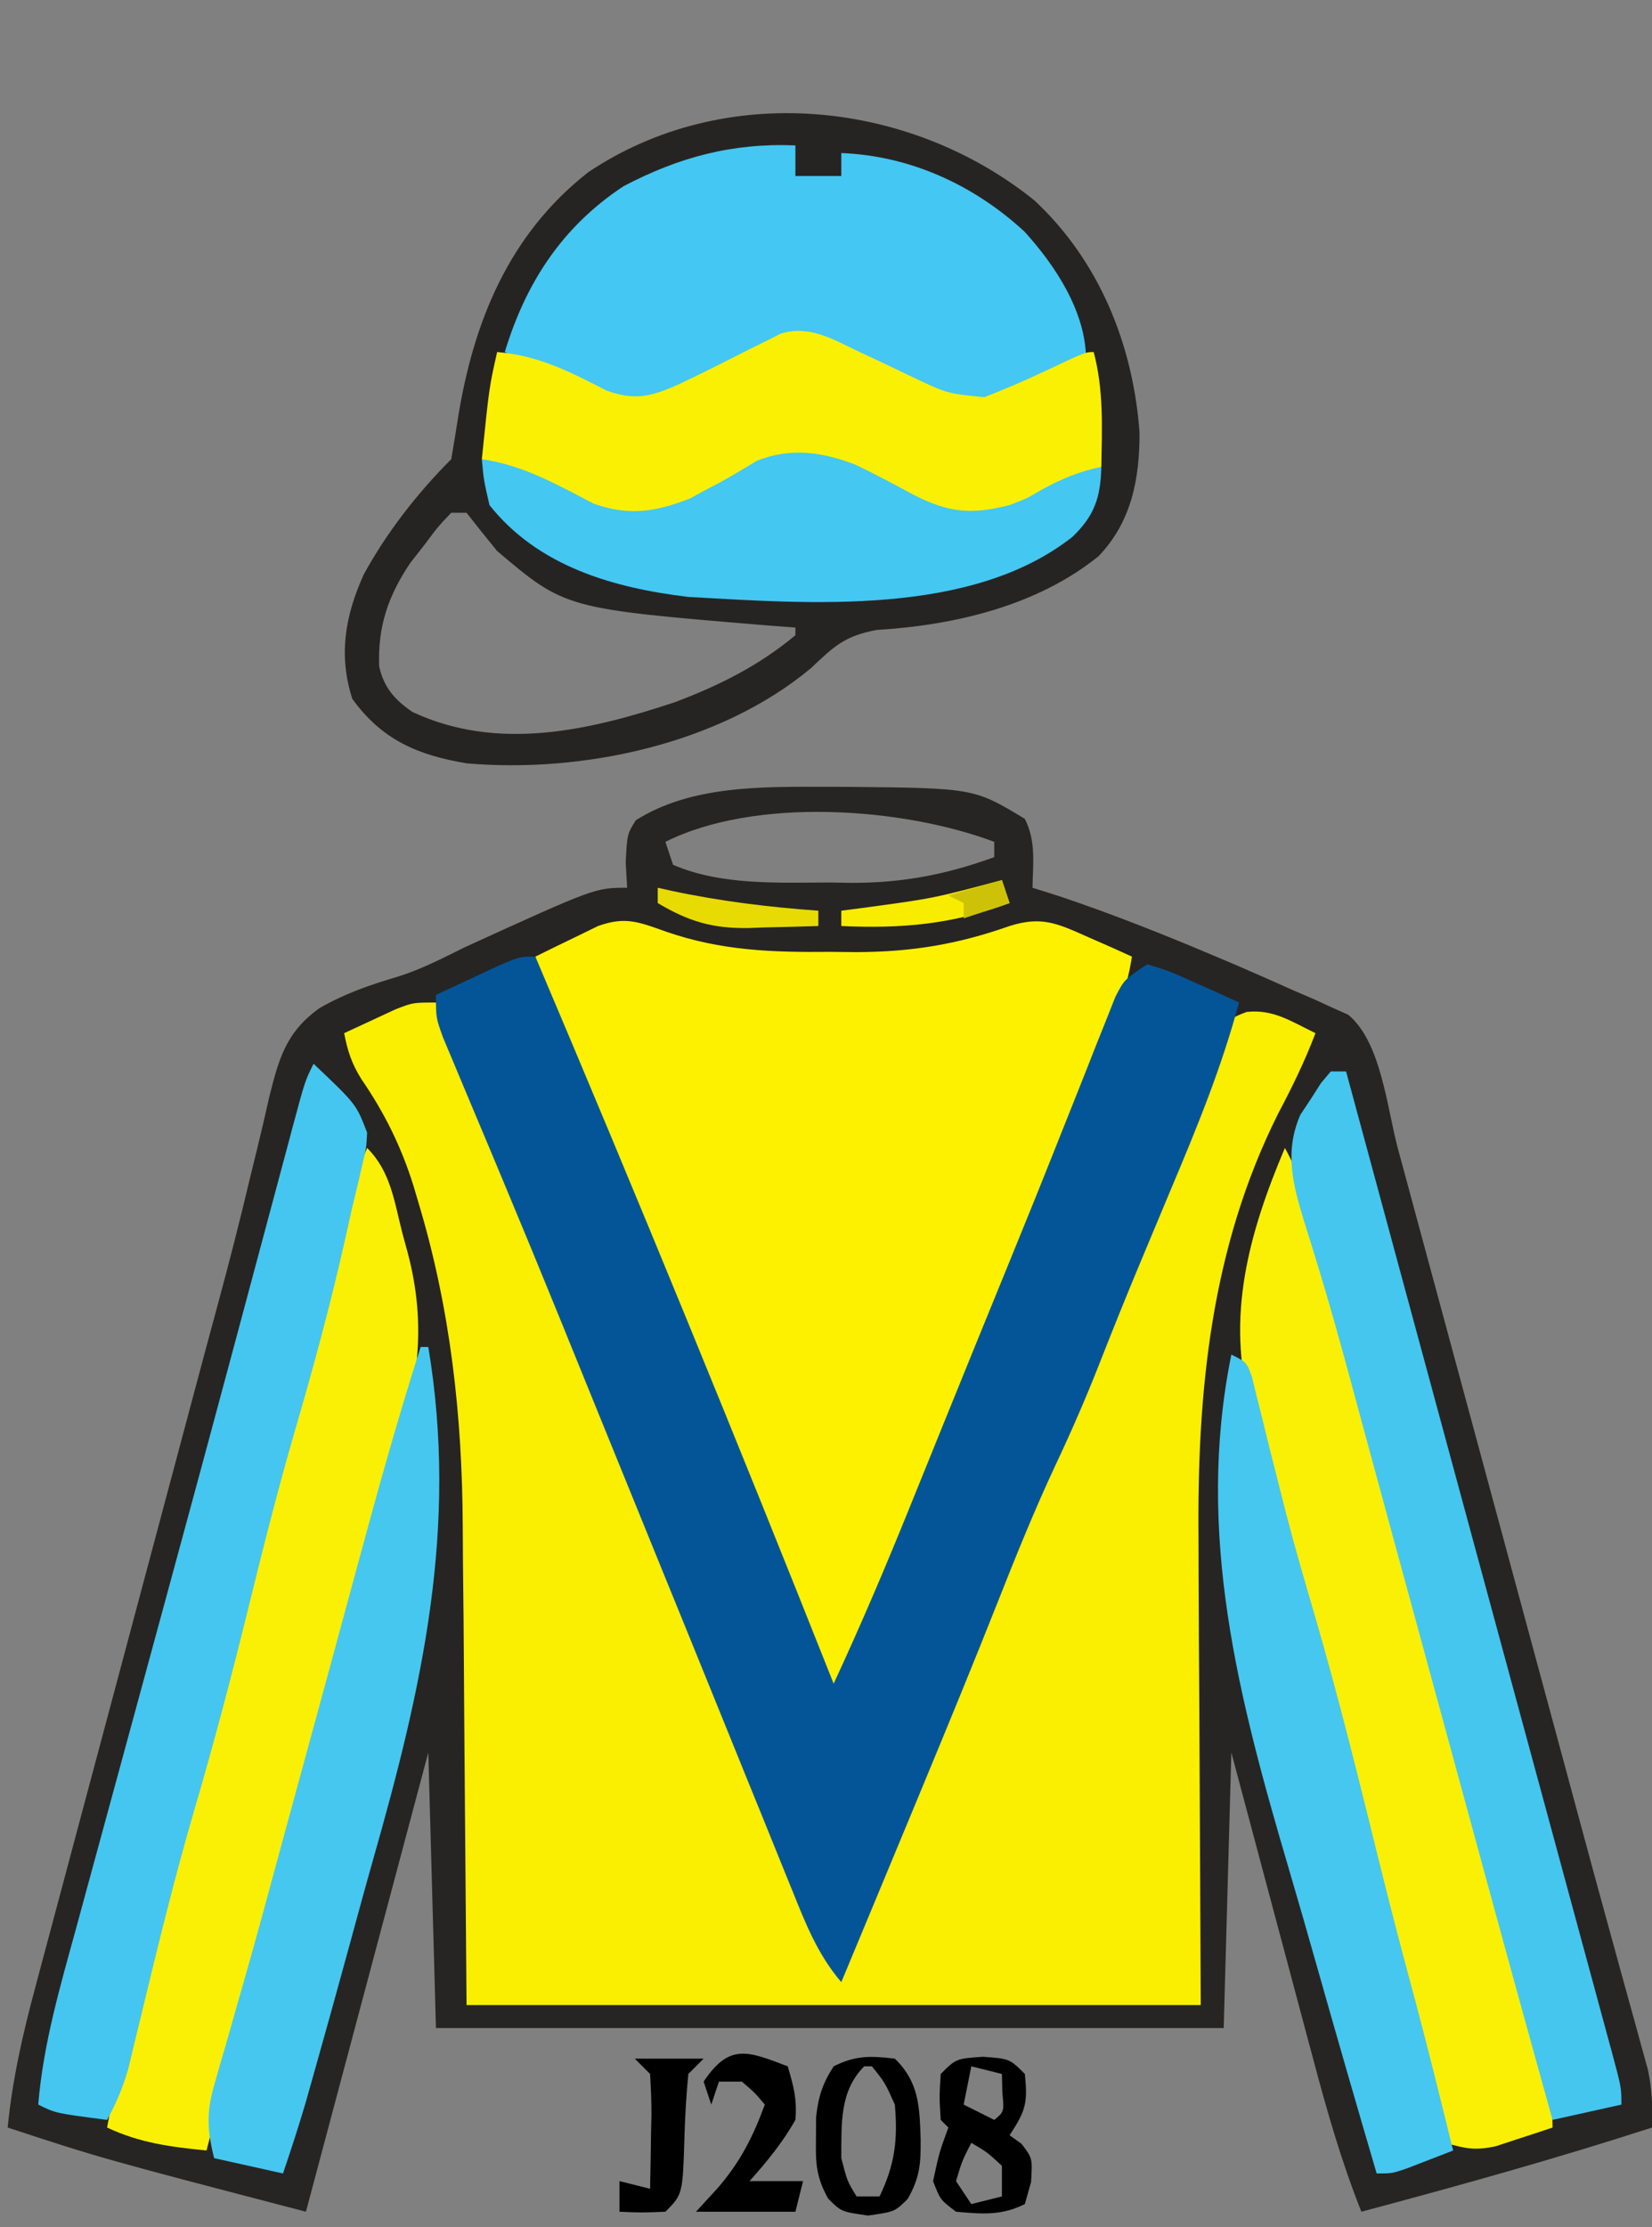 <?xml version="1.0" encoding="UTF-8"?>
<svg version="1.1" xmlns="http://www.w3.org/2000/svg" width="216" height="291">
<rect width="100%" height="100%" fill="#808080" stroke="none"/>
<path d="M0 0 C0.828 0.001 1.657 0.002 2.51 0.002 C19.094 0.167 19.094 0.167 25.75 4.188 C27.228 7.144 26.81 9.93 26.75 13.188 C28.513 13.744 28.513 13.744 30.312 14.312 C37.245 16.641 44.019 19.334 50.75 22.188 C51.576 22.537 52.402 22.886 53.253 23.245 C55.869 24.366 58.467 25.522 61.062 26.688 C61.893 27.043 62.724 27.398 63.58 27.764 C64.354 28.12 65.128 28.477 65.926 28.844 C66.616 29.151 67.306 29.459 68.017 29.775 C72.335 33.293 73.103 41.995 74.528 47.278 C74.936 48.782 74.936 48.782 75.352 50.317 C76.251 53.633 77.147 56.949 78.043 60.266 C78.673 62.594 79.304 64.922 79.935 67.25 C81.599 73.395 83.261 79.54 84.923 85.685 C86.588 91.844 88.256 98.002 89.924 104.16 C91.812 111.134 93.7 118.108 95.587 125.082 C95.876 126.15 96.165 127.218 96.462 128.318 C97.032 130.425 97.601 132.533 98.169 134.64 C99.675 140.231 101.197 145.816 102.74 151.396 C103.065 152.582 103.39 153.767 103.726 154.988 C104.35 157.265 104.98 159.54 105.615 161.813 C105.895 162.837 106.175 163.861 106.463 164.916 C106.712 165.816 106.961 166.715 107.218 167.642 C107.759 170.231 107.848 172.55 107.75 175.188 C95.189 179.255 82.505 182.782 69.75 186.188 C67.121 179.584 65.216 172.897 63.395 166.031 C62.935 164.317 62.935 164.317 62.466 162.568 C61.494 158.942 60.528 155.315 59.562 151.688 C58.902 149.219 58.241 146.75 57.58 144.281 C55.965 138.251 54.358 132.219 52.75 126.188 C52.42 138.067 52.09 149.947 51.75 162.188 C17.76 162.188 -16.23 162.188 -51.25 162.188 C-51.58 150.308 -51.91 138.428 -52.25 126.188 C-57.53 145.988 -62.81 165.787 -68.25 186.188 C-94.946 179.223 -94.946 179.223 -107.25 175.188 C-106.615 168.816 -105.254 162.861 -103.585 156.686 C-103.178 155.152 -103.178 155.152 -102.762 153.587 C-101.865 150.216 -100.96 146.846 -100.055 143.477 C-99.422 141.107 -98.79 138.737 -98.159 136.366 C-96.493 130.118 -94.82 123.872 -93.146 117.625 C-91.468 111.361 -89.797 105.094 -88.125 98.828 C-86.231 91.734 -84.337 84.64 -82.439 77.547 C-82.149 76.461 -81.859 75.376 -81.56 74.258 C-80.986 72.117 -80.408 69.978 -79.826 67.84 C-78.304 62.233 -76.864 56.619 -75.526 50.965 C-75.09 49.188 -75.09 49.188 -74.644 47.374 C-74.09 45.11 -73.558 42.84 -73.053 40.565 C-71.789 35.504 -70.841 32.034 -66.482 28.925 C-63.242 27.042 -59.853 25.865 -56.266 24.816 C-53.209 23.863 -50.425 22.422 -47.562 21 C-30.439 13.188 -30.439 13.188 -26.25 13.188 C-26.312 12.094 -26.374 11.001 -26.438 9.875 C-26.25 6.188 -26.25 6.188 -25.125 4.375 C-17.808 -0.259 -8.388 -0.009 0 0 Z M-21.25 7.188 C-20.92 8.178 -20.59 9.168 -20.25 10.188 C-13.992 12.893 -6.492 12.522 0.188 12.5 C1.16 12.516 2.133 12.532 3.135 12.549 C9.815 12.553 15.473 11.462 21.75 9.188 C21.75 8.527 21.75 7.867 21.75 7.188 C9.717 2.675 -9.493 1.309 -21.25 7.188 Z " fill="#262523" transform="translate(108.25,102.812)"/>
<path d="M0 0 C6.782 15.562 13.209 31.257 19.57 46.994 C22.243 53.605 24.932 60.209 27.625 66.812 C30.37 73.544 33.113 80.276 35.848 87.012 C41.143 100.046 46.496 113.052 52 126 C56.721 117.231 60.417 108.025 64.201 98.827 C65.296 96.164 66.397 93.504 67.498 90.844 C71.514 81.126 75.473 71.388 79.334 61.608 C81.094 57.171 82.954 52.815 85 48.5 C87.496 43.219 89.717 37.862 91.875 32.438 C92.21 31.599 92.545 30.761 92.89 29.897 C94.685 25.382 96.438 20.853 98.148 16.305 C98.501 15.385 98.853 14.465 99.215 13.518 C99.894 11.745 100.559 9.967 101.21 8.183 C101.517 7.387 101.824 6.59 102.141 5.77 C102.404 5.064 102.667 4.359 102.938 3.632 C104 2 104 2 105.996 1.229 C109.484 0.83 111.892 2.506 115 4 C113.61 7.654 111.955 11.048 110.125 14.5 C101.313 32.103 99.521 50.804 99.707 70.16 C99.711 71.731 99.715 73.303 99.716 74.874 C99.732 80.604 99.774 86.333 99.812 92.062 C99.874 104.912 99.936 117.761 100 131 C68.32 131 36.64 131 4 131 C3.688 92.562 3.688 92.562 3.612 80.533 C3.575 76.9 3.575 76.9 3.535 73.266 C3.519 71.678 3.509 70.09 3.503 68.501 C3.444 54.013 1.894 39.994 -2.312 26.062 C-2.519 25.364 -2.726 24.665 -2.938 23.945 C-4.539 18.826 -6.718 14.419 -9.766 9.98 C-11.019 7.969 -11.563 6.315 -12 4 C-10.566 3.326 -9.127 2.661 -7.688 2 C-6.887 1.629 -6.086 1.258 -5.262 0.875 C-3 0 -3 0 0 0 Z " fill="#FAEE01" transform="translate(57,131)"/>
<path d="M0 0 C8.496 7.913 12.911 18.884 13.746 30.328 C13.756 36.372 12.719 41.947 8.406 46.473 C0.353 52.988 -10.465 55.515 -20.625 56.125 C-24.869 56.93 -26.186 58.26 -29.227 61.129 C-41.171 71.068 -59.066 74.857 -74.211 73.559 C-80.582 72.497 -85.301 70.516 -89.188 65.125 C-91.016 59.423 -90.138 54.289 -87.688 48.875 C-84.719 43.422 -80.64 38.202 -76.25 33.812 C-75.956 32.092 -75.666 30.37 -75.401 28.645 C-73.394 15.943 -68.747 4.464 -58.344 -3.68 C-40.558 -15.607 -16.404 -13.204 0 0 Z M-76.25 40.812 C-78 42.653 -78 42.653 -79.75 45 C-80.358 45.777 -80.967 46.555 -81.594 47.355 C-84.509 51.68 -85.868 55.685 -85.672 60.883 C-85.066 63.654 -83.637 65.247 -81.332 66.84 C-70.162 72.058 -58.158 69.27 -47 65.562 C-41.231 63.394 -35.999 60.783 -31.25 56.812 C-31.25 56.483 -31.25 56.153 -31.25 55.812 C-32.543 55.715 -33.836 55.617 -35.168 55.516 C-61.352 53.342 -61.352 53.342 -70.25 45.812 C-71.602 44.161 -72.94 42.497 -74.25 40.812 C-74.91 40.812 -75.57 40.812 -76.25 40.812 Z " fill="#262423" transform="translate(135.25,26.188)"/>
<path d="M0 0 C7.169 2.485 13.858 2.71 21.396 2.634 C22.555 2.646 23.714 2.657 24.908 2.669 C32.126 2.645 38.111 1.649 44.896 -0.741 C49.083 -2.062 51.12 -1.098 55.146 0.697 C56.224 1.17 57.302 1.643 58.412 2.13 C59.232 2.503 60.052 2.875 60.896 3.259 C60.196 7.815 58.568 11.894 56.834 16.134 C56.496 16.97 56.158 17.806 55.81 18.667 C54.512 21.867 53.205 25.064 51.896 28.259 C51.473 29.293 51.473 29.293 51.041 30.349 C47.68 38.56 44.312 46.768 40.94 54.975 C37.12 64.273 33.312 73.575 29.521 82.884 C29.076 83.979 28.63 85.073 28.171 86.201 C26.401 90.549 24.637 94.899 22.896 99.259 C20.051 97.836 19.852 96.14 18.682 93.205 C18.033 91.592 18.033 91.592 17.37 89.948 C16.905 88.772 16.439 87.596 15.959 86.384 C15.21 84.519 14.461 82.654 13.711 80.789 C12.937 78.86 12.165 76.931 11.395 75 C9.192 69.493 6.95 64.001 4.709 58.509 C4.277 57.447 3.845 56.384 3.399 55.289 C0.869 49.072 -1.677 42.862 -4.239 36.658 C-5.723 33.064 -7.204 29.47 -8.686 25.875 C-9.421 24.094 -10.157 22.314 -10.895 20.534 C-11.93 18.036 -12.96 15.536 -13.99 13.037 C-14.305 12.28 -14.62 11.523 -14.945 10.743 C-17.104 5.487 -17.104 5.487 -17.104 3.259 C-15.361 2.391 -13.609 1.54 -11.854 0.697 C-10.879 0.221 -9.904 -0.255 -8.9 -0.745 C-5.281 -2.034 -3.528 -1.242 0 0 Z " fill="#FDF100" transform="translate(87.104,121.741)"/>
<path d="M0 0 C13.381 31.5 26.372 63.191 39 95 C42.599 87.252 45.929 79.422 49.125 71.5 C50.096 69.104 51.068 66.708 52.039 64.312 C52.531 63.098 53.022 61.884 53.528 60.633 C56.292 53.811 59.07 46.996 61.856 40.184 C64.016 34.897 66.163 29.605 68.267 24.296 C69.021 22.397 69.778 20.499 70.537 18.602 C71.494 16.205 72.444 13.805 73.385 11.402 C74.03 9.794 74.03 9.794 74.688 8.152 C75.063 7.204 75.438 6.255 75.824 5.277 C77 3 77 3 80 1 C82.918 1.898 82.918 1.898 86.188 3.375 C87.274 3.857 88.361 4.339 89.48 4.836 C90.312 5.22 91.143 5.604 92 6 C89.763 14.359 86.548 22.228 83.188 30.188 C82.371 32.135 81.557 34.083 80.743 36.031 C80.213 37.3 79.682 38.569 79.15 39.838 C77.254 44.371 75.417 48.925 73.625 53.5 C71.922 57.802 70.099 62.003 68.125 66.188 C65.303 72.202 62.83 78.317 60.39 84.493 C57.274 92.361 54.054 100.183 50.812 108 C50.313 109.204 49.814 110.408 49.3 111.648 C46.208 119.102 43.106 126.552 40 134 C36.933 130.422 35.328 126.349 33.594 122.027 C33.273 121.241 32.952 120.454 32.621 119.643 C31.575 117.077 30.538 114.507 29.5 111.938 C28.776 110.156 28.051 108.374 27.325 106.593 C25.879 103.038 24.435 99.481 22.995 95.923 C20.841 90.605 18.674 85.293 16.506 79.981 C13.886 73.56 11.274 67.135 8.663 60.71 C7.297 57.348 5.93 53.986 4.562 50.625 C4.119 49.533 3.675 48.441 3.218 47.315 C0.723 41.184 -1.802 35.066 -4.359 28.961 C-4.92 27.619 -5.481 26.277 -6.041 24.935 C-7.119 22.355 -8.204 19.777 -9.293 17.202 C-10.02 15.462 -10.02 15.462 -10.762 13.688 C-11.411 12.146 -11.411 12.146 -12.073 10.574 C-13 8 -13 8 -13 5 C-11.21 4.162 -9.418 3.33 -7.625 2.5 C-6.627 2.036 -5.63 1.572 -4.602 1.094 C-2 0 -2 0 0 0 Z " fill="#045598" transform="translate(70,125)"/>
<path d="M0 0 C0 1.32 0 2.64 0 4 C1.98 4 3.96 4 6 4 C6 3.01 6 2.02 6 1 C14.974 1.345 23.323 5.155 29.938 11.25 C34.034 15.749 38 21.8 38 28 C35.946 29.038 33.881 30.055 31.812 31.062 C30.664 31.631 29.515 32.199 28.332 32.785 C22.185 35.026 17.566 32.069 11.938 29.5 C10.531 28.862 9.124 28.226 7.715 27.594 C7.097 27.312 6.48 27.03 5.844 26.74 C1.943 25.098 1.943 25.098 -2.119 25.729 C-3.234 26.311 -3.234 26.311 -4.371 26.906 C-5.193 27.32 -6.015 27.734 -6.861 28.16 C-8.576 29.052 -10.289 29.945 -12.002 30.84 C-12.825 31.254 -13.648 31.667 -14.496 32.094 C-15.24 32.482 -15.985 32.871 -16.752 33.271 C-21.842 34.921 -26.679 31.994 -31.312 29.938 C-31.958 29.656 -32.603 29.374 -33.268 29.084 C-34.847 28.394 -36.424 27.697 -38 27 C-35.24 17.928 -30.493 10.625 -22.473 5.332 C-15.219 1.521 -8.2 -0.342 0 0 Z " fill="#44C7F2" transform="translate(104,19)"/>
<path d="M0 0 C1.951 3.522 3.074 7.215 4.188 11.062 C4.505 12.147 4.505 12.147 4.828 13.254 C7.195 21.479 9.29 29.774 11.413 38.065 C13.003 44.245 14.646 50.393 16.5 56.5 C19.065 64.947 21.219 73.495 23.407 82.046 C25.058 88.463 26.774 94.844 28.688 101.188 C30.356 106.721 31.899 112.271 33.312 117.875 C33.484 118.548 33.656 119.221 33.833 119.915 C34.522 122.698 35 125.12 35 128 C33.421 128.533 31.836 129.051 30.25 129.562 C29.368 129.853 28.487 130.143 27.578 130.441 C24.87 131.028 23.6 130.756 21 130 C20.819 129.262 20.639 128.524 20.453 127.763 C15.998 109.559 15.998 109.559 11 91.5 C8.27 82.202 5.932 72.825 3.619 63.416 C1.169 53.517 -1.551 43.714 -4.447 33.938 C-7.798 22.201 -4.692 11.054 0 0 Z " fill="#F9F006" transform="translate(168,150)"/>
<path d="M0 0 C3.11 3.11 3.544 7.004 4.625 11.188 C4.969 12.445 4.969 12.445 5.32 13.729 C7.916 23.623 6.45 31.12 3.812 40.875 C3.331 42.694 3.331 42.694 2.84 44.549 C0.975 51.543 -0.983 58.501 -3.085 65.427 C-5.076 72.07 -6.78 78.783 -8.5 85.5 C-10.623 93.792 -12.817 102.041 -15.286 110.236 C-17.356 117.115 -19.189 124.049 -21 131 C-25.714 130.521 -29.666 130.032 -34 128 C-32.555 120.223 -30.689 112.589 -28.688 104.938 C-28.378 103.746 -28.068 102.554 -27.749 101.327 C-25.864 94.131 -23.863 86.986 -21.704 79.869 C-20.067 74.408 -18.77 68.897 -17.51 63.34 C-16.43 58.648 -15.162 54.041 -13.75 49.438 C-10.699 39.477 -8.302 29.341 -5.854 19.219 C-4.253 12.647 -2.593 6.258 0 0 Z " fill="#FAF005" transform="translate(48,150)"/>
<path d="M0 0 C5.586 5.292 5.586 5.292 7 9 C6.898 10.98 6.898 10.98 6.375 13.188 C6.171 14.072 5.968 14.956 5.758 15.867 C5.383 17.418 5.383 17.418 5 19 C4.729 20.219 4.459 21.439 4.18 22.695 C2.238 31.371 -0.082 39.896 -2.577 48.427 C-4.741 55.907 -6.642 63.439 -8.5 71 C-10.725 80.045 -13.091 89.016 -15.722 97.951 C-18.302 106.818 -20.479 115.784 -22.641 124.762 C-22.919 125.904 -23.198 127.046 -23.484 128.223 C-23.729 129.241 -23.974 130.26 -24.226 131.309 C-24.926 133.744 -25.779 135.789 -27 138 C-33.75 137.125 -33.75 137.125 -36 136 C-35.346 128.05 -33.124 120.521 -31.02 112.859 C-30.61 111.352 -30.201 109.845 -29.792 108.337 C-28.698 104.306 -27.597 100.277 -26.495 96.248 C-25.355 92.076 -24.221 87.902 -23.087 83.729 C-21.714 78.68 -20.341 73.631 -18.966 68.583 C-16.155 58.264 -13.363 47.94 -10.594 37.609 C-10.265 36.384 -9.937 35.159 -9.598 33.897 C-8.37 29.316 -7.142 24.734 -5.918 20.152 C-5.099 17.091 -4.278 14.03 -3.457 10.969 C-3.219 10.077 -2.982 9.184 -2.737 8.265 C-1.114 2.227 -1.114 2.227 0 0 Z " fill="#44C6F0" transform="translate(41,139)"/>
<path d="M0 0 C0.66 0 1.32 0 2 0 C2.678 2.504 3.357 5.008 4.035 7.512 C4.261 8.347 4.488 9.182 4.721 10.042 C6.059 14.981 7.396 19.92 8.733 24.86 C12.03 37.039 15.33 49.218 18.636 61.395 C20.737 69.13 22.835 76.866 24.933 84.601 C26.257 89.485 27.582 94.369 28.91 99.252 C30.179 103.922 31.446 108.592 32.711 113.263 C33.185 115.012 33.66 116.76 34.136 118.509 C34.792 120.916 35.444 123.324 36.095 125.732 C36.29 126.444 36.484 127.157 36.685 127.89 C38 132.772 38 132.772 38 135 C33.545 135.99 33.545 135.99 29 137 C25.545 124.617 22.142 112.22 18.766 99.814 C17.513 95.209 16.256 90.605 15 86 C14.5 84.167 14 82.333 13.5 80.5 C13.252 79.593 13.005 78.685 12.75 77.75 C10.5 69.5 10.5 69.5 9.75 66.749 C9.251 64.919 8.752 63.09 8.252 61.261 C6.985 56.617 5.721 51.972 4.465 47.324 C3.956 45.445 3.447 43.566 2.938 41.688 C2.692 40.779 2.446 39.87 2.193 38.934 C1.019 34.622 -0.188 30.326 -1.488 26.051 C-1.722 25.28 -1.956 24.509 -2.197 23.714 C-2.633 22.291 -3.076 20.87 -3.528 19.452 C-5.005 14.638 -6.056 10.41 -3.977 5.664 C-3.531 4.991 -3.085 4.318 -2.625 3.625 C-2.184 2.937 -1.743 2.248 -1.289 1.539 C-0.651 0.777 -0.651 0.777 0 0 Z " fill="#44C6EF" transform="translate(174,140)"/>
<path d="M0 0 C0.777 0.362 1.553 0.724 2.354 1.098 C3.974 1.861 5.592 2.631 7.205 3.41 C11.697 5.536 11.697 5.536 16.555 6.02 C19.284 4.946 21.947 3.812 24.598 2.555 C29.763 0.117 29.763 0.117 30.848 0.117 C32.171 5.078 31.937 10.028 31.848 15.117 C29.481 16.325 27.107 17.508 24.723 18.68 C24.058 19.022 23.392 19.364 22.707 19.717 C18.329 21.841 15.673 22.619 10.848 21.117 C7.392 19.737 4.042 18.151 0.682 16.557 C-3.042 14.849 -5.967 13.511 -10.152 14.117 C-12.1 14.809 -12.1 14.809 -13.902 15.867 C-14.586 16.227 -15.269 16.586 -15.973 16.957 C-16.692 17.34 -17.411 17.723 -18.152 18.117 C-19.683 18.909 -21.225 19.68 -22.777 20.43 C-23.471 20.776 -24.164 21.123 -24.879 21.48 C-30.745 23.123 -36.282 19.95 -41.527 17.555 C-42.263 17.225 -42.999 16.896 -43.758 16.557 C-45.559 15.75 -47.356 14.934 -49.152 14.117 C-48.189 4.707 -48.189 4.707 -47.152 0.117 C-41.747 0.555 -37.584 2.718 -32.836 5.156 C-29.005 6.528 -26.892 5.894 -23.232 4.259 C-20.232 2.826 -17.263 1.336 -14.303 -0.176 C-13.571 -0.535 -12.84 -0.895 -12.086 -1.266 C-11.427 -1.6 -10.767 -1.934 -10.088 -2.278 C-6.377 -3.438 -3.346 -1.604 0 0 Z " fill="#FAF004" transform="translate(112.152,45.883)"/>
<path d="M0 0 C0.33 0 0.66 0 1 0 C4.937 23.606 0.203 44.5 -6.228 67.026 C-7.32 70.883 -8.37 74.752 -9.426 78.619 C-10.97 84.254 -12.528 89.884 -14.121 95.505 C-14.594 97.175 -14.594 97.175 -15.076 98.879 C-15.984 101.945 -16.97 104.973 -18 108 C-20.97 107.34 -23.94 106.68 -27 106 C-27.912 102.409 -28.024 100.027 -26.996 96.473 C-26.753 95.61 -26.51 94.747 -26.26 93.857 C-25.988 92.935 -25.717 92.013 -25.438 91.062 C-24.873 89.074 -24.31 87.086 -23.746 85.098 C-23.455 84.083 -23.163 83.069 -22.863 82.024 C-21.532 77.361 -20.268 72.68 -19 68 C-18.5 66.167 -18 64.333 -17.5 62.5 C-17.253 61.593 -17.005 60.685 -16.75 59.75 C-16 57 -15.25 54.25 -14.5 51.5 C-14.252 50.592 -14.005 49.684 -13.75 48.748 C-13.251 46.922 -12.753 45.096 -12.254 43.27 C-10.973 38.576 -9.697 33.881 -8.43 29.184 C-5.785 19.399 -3.096 9.653 0 0 Z " fill="#46C7EF" transform="translate(55,176)"/>
<path d="M0 0 C2 1 2 1 2.683 2.892 C2.885 3.716 3.088 4.541 3.297 5.391 C3.53 6.316 3.763 7.242 4.004 8.196 C4.25 9.204 4.496 10.212 4.75 11.25 C5.286 13.377 5.823 15.503 6.363 17.629 C6.636 18.704 6.909 19.779 7.19 20.887 C8.351 25.347 9.639 29.766 10.938 34.188 C14.061 44.907 16.726 55.732 19.402 66.57 C20.892 72.596 22.467 78.591 24.09 84.582 C25.808 91.034 27.399 97.518 29 104 C27.71 104.504 26.418 105.003 25.125 105.5 C24.406 105.778 23.686 106.057 22.945 106.344 C21 107 21 107 19 107 C16.348 97.978 13.738 88.945 11.177 79.897 C9.986 75.692 8.782 71.493 7.545 67.301 C0.983 45.022 -4.748 23.387 0 0 Z " fill="#45C7F0" transform="translate(161,177)"/>
<path d="M0 0 C2.541 1.226 5.024 2.541 7.501 3.889 C12.132 6.245 15.042 6.512 20.058 5.24 C22.326 4.368 22.326 4.368 24.246 3.24 C26.844 1.801 29.146 0.86 32.058 0.24 C31.962 4.259 31.154 6.611 28.308 9.365 C15.065 19.834 -6.201 18.111 -21.942 17.24 C-31.716 16.07 -41.569 13.266 -47.942 5.24 C-48.692 1.99 -48.692 1.99 -48.942 -0.76 C-43.497 0.03 -39.131 2.555 -34.293 5.061 C-29.678 6.685 -26.232 6.134 -21.719 4.373 C-20.809 3.874 -20.809 3.874 -19.879 3.365 C-19.208 3.014 -18.536 2.662 -17.844 2.299 C-16.189 1.378 -14.563 0.407 -12.942 -0.572 C-8.537 -2.316 -4.348 -1.701 0 0 Z " fill="#44C7F1" transform="translate(111.942,60.76)"/>
<path d="M0 0 C3.5 0.25 3.5 0.25 5.5 2.25 C5.883 5.983 5.649 7.026 3.5 10.25 C4.016 10.621 4.531 10.992 5.062 11.375 C6.5 13.25 6.5 13.25 6.312 16.375 C6.044 17.324 5.776 18.273 5.5 19.25 C2.417 20.792 -0.109 20.547 -3.5 20.25 C-5.562 18.688 -5.562 18.688 -6.5 16.25 C-5.688 12.5 -5.688 12.5 -4.5 9.25 C-4.83 8.92 -5.16 8.59 -5.5 8.25 C-5.688 5.312 -5.688 5.312 -5.5 2.25 C-3.5 0.25 -3.5 0.25 0 0 Z M-1.5 1.25 C-1.83 2.9 -2.16 4.55 -2.5 6.25 C-0.52 7.24 -0.52 7.24 1.5 8.25 C2.796 7.184 2.796 7.184 2.562 4.688 C2.542 3.883 2.521 3.079 2.5 2.25 C1.18 1.92 -0.14 1.59 -1.5 1.25 Z M-1.5 11.25 C-2.698 13.579 -2.698 13.579 -3.5 16.25 C-2.51 17.735 -2.51 17.735 -1.5 19.25 C-0.18 18.92 1.14 18.59 2.5 18.25 C2.5 16.93 2.5 15.61 2.5 14.25 C0.58 12.476 0.58 12.476 -1.5 11.25 Z " fill="#000000" transform="translate(128.5,268.75)"/>
<path d="M0 0 C3.186 3.08 3.239 6.334 3.375 10.562 C3.401 13.745 3.268 15.526 1.695 18.309 C0 20 0 20 -3.5 20.5 C-7 20 -7 20 -8.699 18.312 C-10.28 15.503 -10.37 13.707 -10.312 10.5 C-10.309 9.562 -10.305 8.623 -10.301 7.656 C-9.994 4.945 -9.469 3.284 -8 1 C-5.139 -0.431 -3.16 -0.387 0 0 Z M-4 1 C-7.257 4.257 -6.965 8.537 -7 13 C-6.227 15.996 -6.227 15.996 -5 18 C-4.01 18 -3.02 18 -2 18 C0.004 13.866 0.408 10.575 0 6 C-1.298 3.11 -1.298 3.11 -3 1 C-3.33 1 -3.66 1 -4 1 Z " fill="#000000" transform="translate(117,269)"/>
<path d="M0 0 C0.774 2.653 1.228 4.293 1 7 C-0.674 9.962 -2.734 12.471 -5 15 C-2.69 15 -0.38 15 2 15 C1.67 16.32 1.34 17.64 1 19 C-3.29 19 -7.58 19 -12 19 C-11.072 17.989 -10.144 16.979 -9.188 15.938 C-6.2 12.477 -4.57 9.274 -3 5 C-4.312 3.438 -4.312 3.438 -6 2 C-6.99 2 -7.98 2 -9 2 C-9.33 2.99 -9.66 3.98 -10 5 C-10.33 4.01 -10.66 3.02 -11 2 C-7.61 -3.085 -5.187 -1.959 0 0 Z " fill="#000000" transform="translate(103,270)"/>
<path d="M0 0 C2.97 0 5.94 0 9 0 C8.34 0.66 7.68 1.32 7 2 C6.745 4.689 6.58 7.306 6.5 10 C6.27 17.73 6.27 17.73 4 20 C0.875 20.125 0.875 20.125 -2 20 C-2 18.68 -2 17.36 -2 16 C-0.68 16.33 0.64 16.66 2 17 C2.054 14.541 2.094 12.084 2.125 9.625 C2.142 8.926 2.159 8.228 2.176 7.508 C2.193 5.671 2.103 3.834 2 2 C1.34 1.34 0.68 0.68 0 0 Z " fill="#000000" transform="translate(83,269)"/>
<path d="M0 0 C0.33 0.99 0.66 1.98 1 3 C-6.465 5.775 -13.067 6.368 -21 6 C-21 5.34 -21 4.68 -21 4 C-20.071 3.879 -19.141 3.758 -18.184 3.633 C-8.964 2.388 -8.964 2.388 0 0 Z " fill="#F8EC00" transform="translate(131,115)"/>
<path d="M0 0 C0.594 0.133 1.189 0.266 1.801 0.402 C8.185 1.763 14.492 2.53 21 3 C21 3.66 21 4.32 21 5 C18.624 5.082 16.251 5.141 13.875 5.188 C13.21 5.213 12.545 5.238 11.859 5.264 C7.131 5.333 4.049 4.403 0 2 C0 1.34 0 0.68 0 0 Z " fill="#E7DB03" transform="translate(86,116)"/>
<path d="M0 0 C0.33 0.99 0.66 1.98 1 3 C-0.98 3.66 -2.96 4.32 -5 5 C-5 4.34 -5 3.68 -5 3 C-5.66 2.67 -6.32 2.34 -7 2 C-4.69 1.34 -2.38 0.68 0 0 Z " fill="#CDC207" transform="translate(131,115)"/>
</svg>
